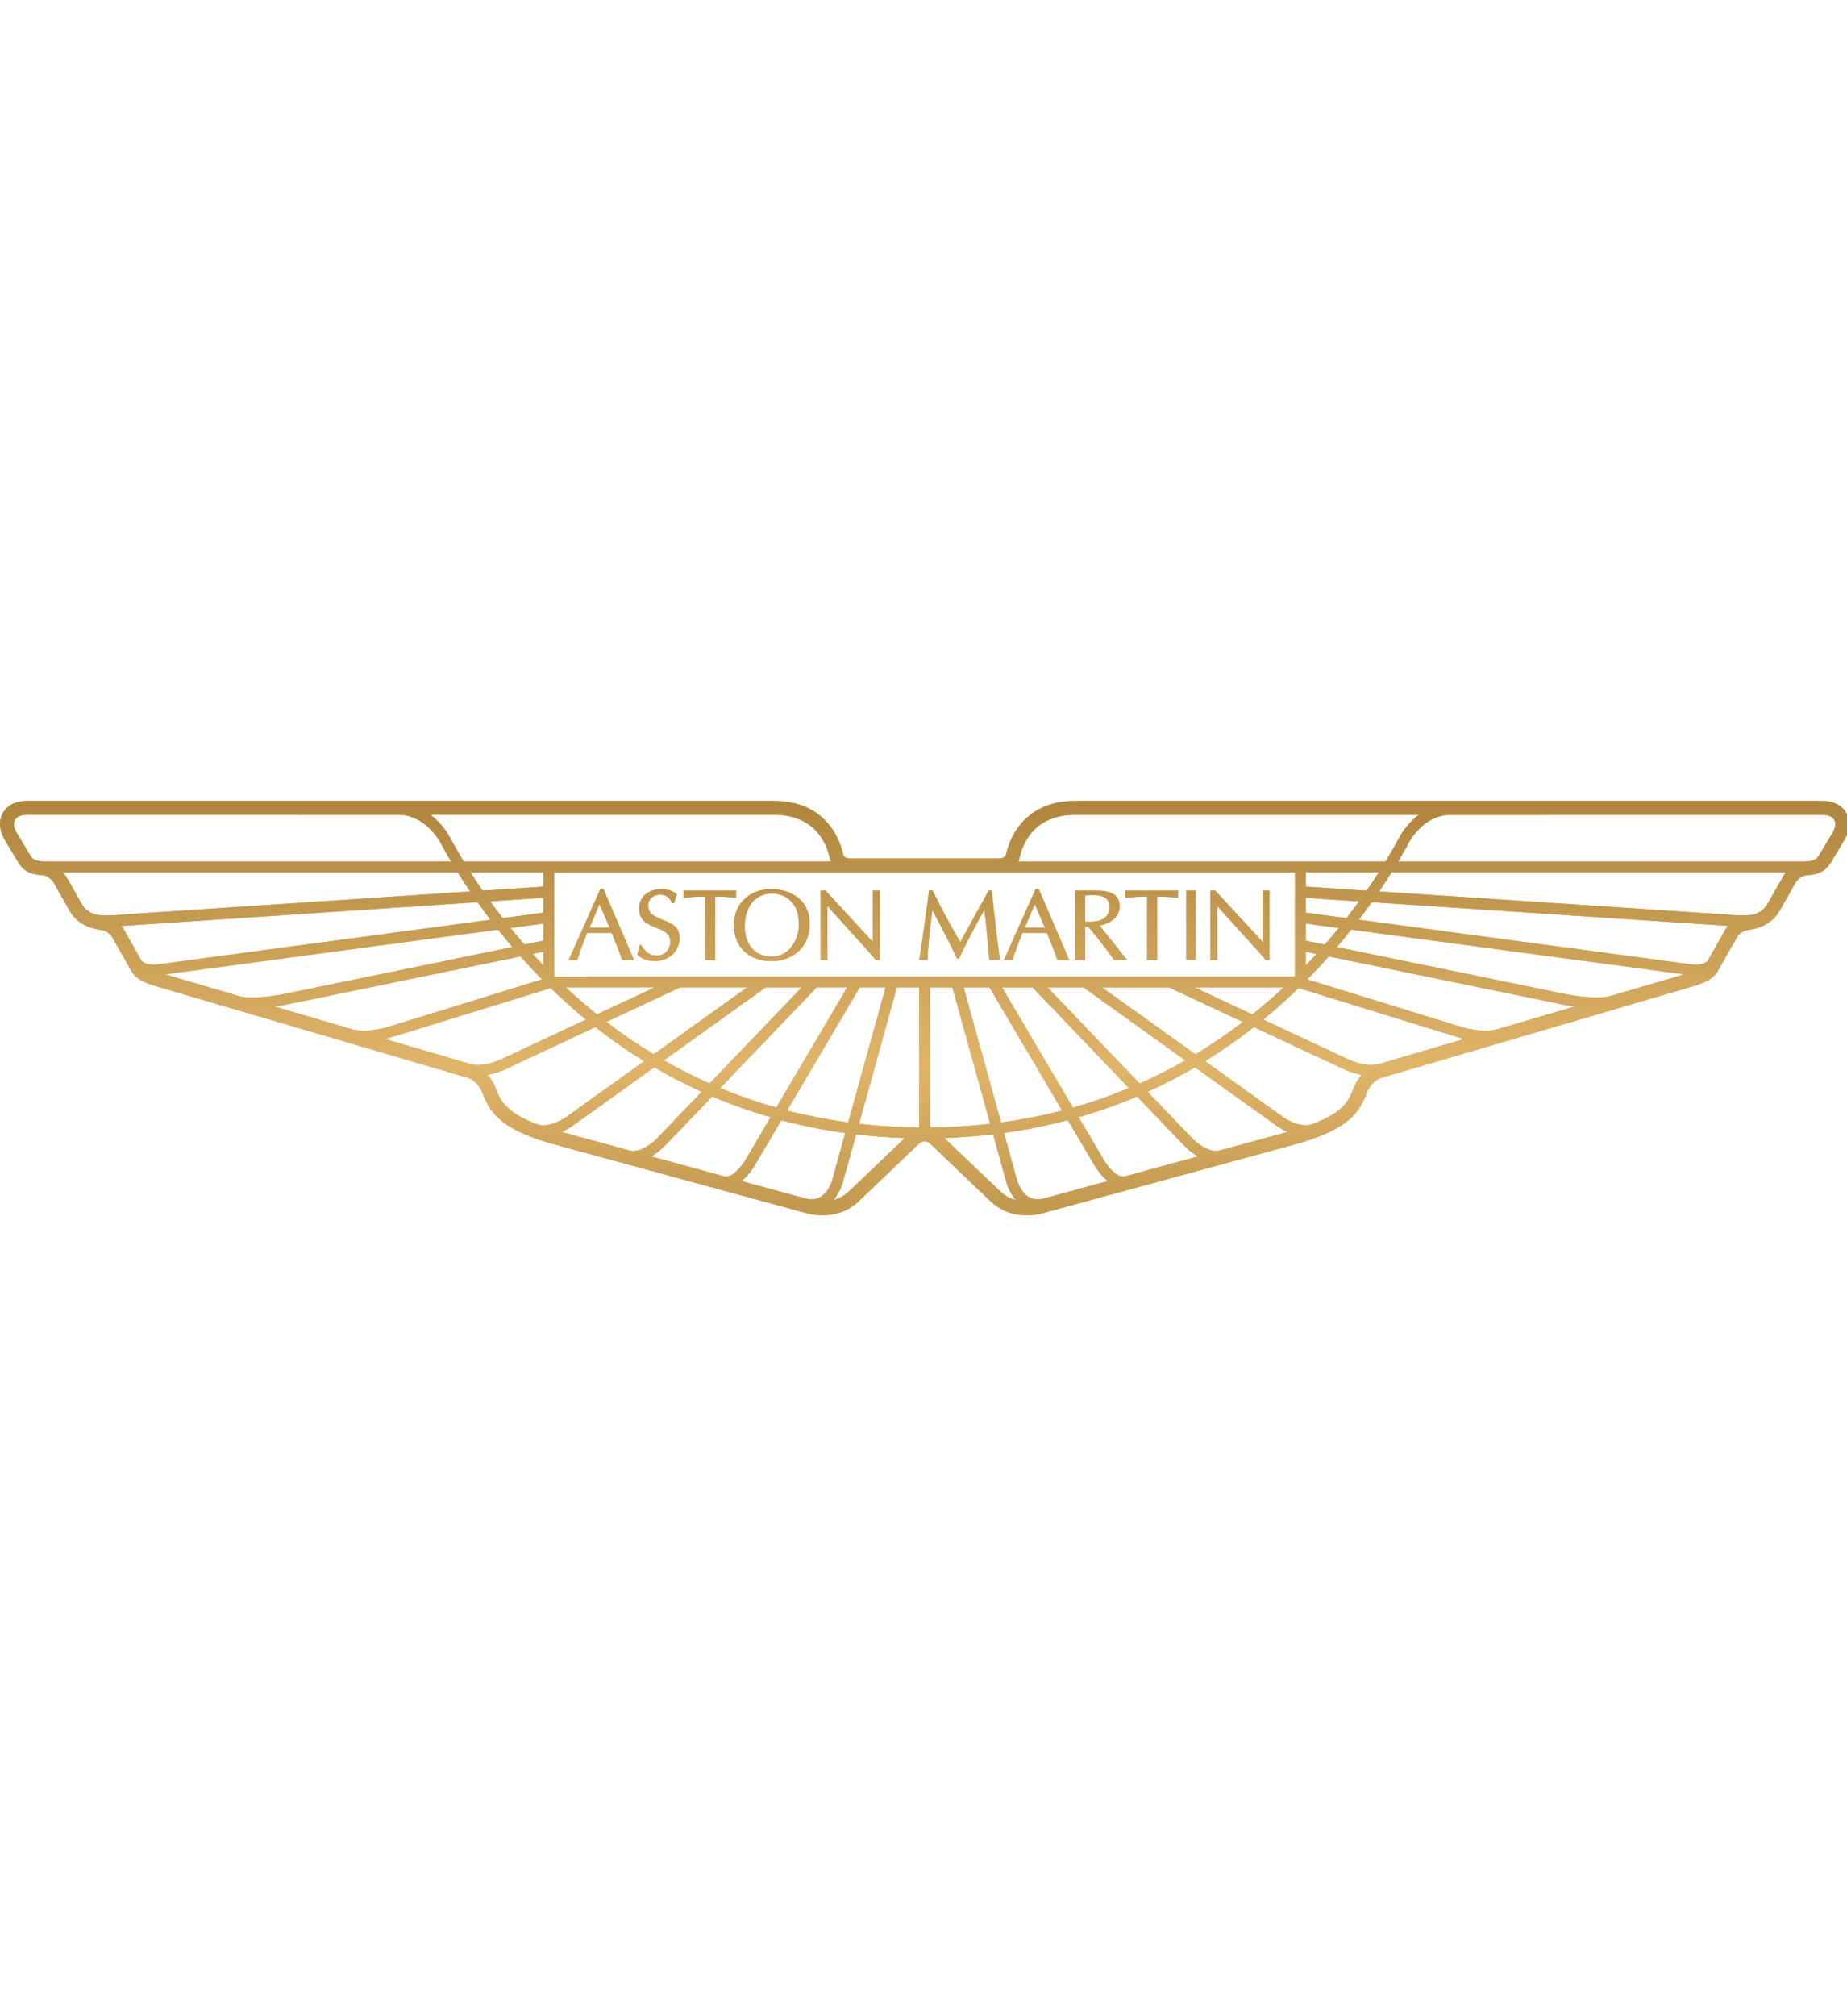 <svg height="120" viewBox="0 0 110 120" width="110" xmlns="http://www.w3.org/2000/svg" xmlns:xlink="http://www.w3.org/1999/xlink"><defs><linearGradient id="a" x1="50%" x2="50%" y1="0%" y2="100%"><stop offset="0" stop-color="#af853e"/><stop offset=".526" stop-color="#e0b56a"/><stop offset="1" stop-color="#af853e"/></linearGradient><path id="b" d="m110 49.681c-.034.085-.075.174-.125.266-.003.007-.815 1.357-.815 1.357-.331.544-.713.746-1.513.796-.012.002-.383.04-.643.492l-.831 1.459c-.174.335-.587 1.119-1.996 1.31-.024.004-.434.049-.661.481-.003.004-1.025 1.805-1.025 1.805-.298.579-.717.793-1.477 1.028-.001 0-18.622 5.466-18.622 5.466-.633.187-.891.901-.891.901-.445 1.149-1.023 2.095-3.93 2.972-.002.002-15.235 4.157-15.235 4.157-.187.062-1.931.593-3.246-.676 0 0-3.563-3.401-3.573-3.408-.001-.004-.149-.154-.35-.154h-.001c-.202 0-.35.151-.351.154-.009.007-3.573 3.408-3.573 3.408-1.314 1.268-3.059.737-3.246.676 0 0-15.234-4.156-15.235-4.157-2.907-.877-3.485-1.823-3.93-2.972 0 0-.259-.714-.892-.901 0 0-18.621-5.466-18.622-5.466-.76-.235-1.178-.449-1.477-1.028 0 0-1.022-1.8-1.025-1.805-.227-.432-.638-.477-.661-.481-1.409-.191-1.822-.975-1.996-1.31l-.83-1.459c-.26-.452-.631-.491-.643-.492-.801-.051-1.182-.253-1.513-.796 0 0-.812-1.351-.816-1.357-.399-.737-.261-1.265-.077-1.579.388-.642 1.097-.691 1.383-.701h44.527c1.26 0 2.279.382 3.032 1.138.541.539.914 1.242 1.106 2.09.003.02.056.197.437.197h8.801c.381 0 .433-.177.437-.197.193-.847.566-1.551 1.106-2.09.753-.756 1.772-1.138 3.033-1.138h44.526c.285.01.995.058 1.383.701.017.028.033.058.049.09v1.223zm-58.794 9.084c-.543.919-2.708 4.585-4.329 7.328 1.185.307 2.397.542 3.637.711l2.229-8.04zm-.748 0h-1.817c-.67.698-3.443 3.589-5.748 5.991 1.088.454 2.2.841 3.34 1.162zm-9.946 0c-.374.175-2.309 1.08-4.4 2.058.913.7 1.853 1.343 2.82 1.926l5.568-3.985zm-4.968 1.613 3.448-1.613h-5.307c.54.505 1.811 1.573 1.86 1.613zm10.063-1.613c-.69.493-3.434 2.458-6.066 4.344.887.506 1.793.967 2.721 1.377l5.485-5.72zm.483-10.269s-9.958 0-20.454 0c.703.526 1.073 1.192 1.097 1.236 0 0 .551.996.885 1.545h21.873c-.04-.085-.072-.203-.072-.203-.158-.69-.455-1.256-.883-1.683-.593-.593-1.415-.895-2.447-.895zm-14.857 7.724 1.13-.232v-1.02l-1.957.264c.263.326.539.654.827.988zm1.129.425c-.166.034-.38.077-.634.131.205.226.416.454.634.68zm-2.422-1.999 2.422-.327v-.882l-3.167.21c.235.326.483.659.745.998zm2.422-1.877-.001-.847h-4.34c.221.347.461.711.722 1.086zm-29.715-1.49h24.22c-.272-.459-.505-.875-.7-1.238 0 0-.885-1.542-2.388-1.542l-22.193-.002c-.54.008-.745.241-.759.542-.005.118.035.285.158.512.059.097.799 1.328.797 1.326.178.292.298.359.864.401zm3.008 3.144c.472.118 1.412.044 1.736.004l20.607-1.369c-.268-.395-.513-.775-.738-1.136h-23.49c.224.28.678 1.159 1.024 1.747.116.22.295.559.861.754zm3.807 2.969 19.745-2.649c-.271-.356-.525-.705-.766-1.044 0 0-21.096 1.405-21.223 1.416.083.095.162.203.229.333l.987 1.737c.043.059.279.307 1.029.206zm4.787 1.899c.745.195 2.192-.029 2.696-.133l13.568-2.79c-.297-.349-.58-.695-.851-1.036l-19.83 2.661c.709.207 2.372.693 4.417 1.297zm6.724 1.973c.954.252 2.194-.159 2.214-.166l9.091-2.805c-.45-.457-.874-.913-1.279-1.367-4.094.841-13.925 2.862-13.923 2.86-.03.007-.317.066-.719.121 1.506.443 3.101.912 4.616 1.356zm7.09 2.082c.645.175 1.593-.197 1.917-.361l4.917-2.301c-.749-.613-1.449-1.242-2.101-1.875-1.779.549-9.418 2.906-9.41 2.903-.019.007-.194.066-.459.124 2.783.818 4.942 1.453 5.136 1.51zm3.94 3.574c.797.251 1.751-.457 1.765-.472l4.596-3.288c-.996-.613-1.966-1.29-2.905-2.028-2.593 1.215-5.2 2.432-5.195 2.431-.035.018-.574.288-1.225.411.316.359.456.733.479.795.274.701.562 1.424 2.486 2.15zm5.515 1.561c.611.146 1.356-.459 1.595-.71l2.676-2.788c-.964-.436-1.904-.924-2.822-1.46-2.54 1.817-4.819 3.448-4.816 3.445-.023.018-.3.227-.707.404zm5.651 1.542c.509.08 1.1-.756 1.276-1.073l1.448-2.454c-1.188-.343-2.346-.756-3.477-1.238-1.583 1.651-2.836 2.959-2.836 2.959-.024.024-.339.351-.794.61zm5.708 1.21c.547-.334.722-1.118.721-1.126l.742-2.672c-1.297-.178-2.566-.432-3.805-.76-.883 1.496-1.534 2.596-1.531 2.594-.054.1-.369.644-.838 1.026l3.832 1.044c.343.079.631.044.879-.106zm1.694-.336s2.532-2.416 3.318-3.163c-.982-.033-1.95-.105-2.902-.215l-.759 2.732c-.022.093-.17.695-.594 1.173.317-.085.645-.244.937-.528zm4.174-3.791h-.001v-8.338h-1.331l-2.252 8.12c1.171.133 2.364.208 3.583.218zm5.969-16.029s-.028.123-.073.204h21.874c.351-.582.648-1.102.884-1.546.025-.045.394-.71 1.097-1.236-10.495 0-20.455 0-20.455 0-1.03 0-1.855.302-2.447.895-.428.428-.726.993-.881 1.683zm17.051 4.912c.238.049.628.128 1.134.232.289-.332.566-.661.83-.988l-1.964-.264zm.641.789-.641-.131v.818c.22-.229.434-.459.641-.687zm-.641-2.457 2.429.327c.262-.34.512-.672.747-.998l-3.176-.21zm0-1.551 3.627.239c.259-.375.501-.74.722-1.086h-4.349zm-12.134 5.998c1.208.863 3.445 2.465 5.568 3.986.966-.585 1.906-1.227 2.82-1.927l-4.4-2.058zm4.96 4.344-6.066-4.344h-2.14c1.084 1.129 3.49 3.639 5.487 5.72.926-.41 1.834-.87 2.718-1.377zm.549-4.344c.899.421 2.157 1.008 3.448 1.613.042-.035 1.319-1.075 1.86-1.613zm-11.466 0 4.226 7.153c1.14-.323 2.254-.708 3.339-1.16l-5.747-5.992zm-.748 0h-1.537l2.229 8.04c1.238-.169 2.452-.405 3.637-.713zm-3.536 8.34c1.217-.012 2.411-.085 3.582-.22l-2.251-8.12h-1.331zm3.617 3.26c.735.719.911.892 1.493 1.057-.422-.477-.573-1.077-.595-1.172l-.759-2.737c-.952.111-1.921.183-2.903.218.7.665 2.763 2.634 2.763 2.634zm3.129.971 3.831-1.045c-.469-.38-.78-.925-.833-1.018l-1.539-2.605c-1.238.328-2.506.582-3.802.762l.742 2.677c.01.045.188.795.721 1.122.249.15.538.185.881.106zm4.829-1.316 4.383-1.197c-.455-.257-.769-.583-.794-.608l-2.836-2.96c-1.129.483-2.291.894-3.479 1.236l1.454 2.461c.172.312.763 1.148 1.272 1.067zm6.376-1.739s2.278-.622 3.349-.913c-.405-.176-.68-.382-.7-.398l-4.823-3.45c-.917.538-1.857 1.024-2.819 1.46 1.503 1.57 2.674 2.788 2.674 2.788.238.251.984.856 1.594.71zm7.278-3.517c.025-.073.166-.438.477-.792-.65-.121-1.187-.392-1.215-.407l-5.204-2.436c-.942.738-1.911 1.413-2.907 2.028 2.449 1.752 4.599 3.291 4.603 3.295.008.008.957.713 1.754.465 1.931-.726 2.218-1.45 2.492-2.153zm1.453-1.421c-.645.175-1.595-.197-1.91-.356 0 0-2.43-1.137-4.925-2.305.749-.615 1.449-1.242 2.101-1.877l9.417 2.906c.018.007.189.062.451.121zm7.094-2.084 4.61-1.354c-.401-.056-.686-.115-.716-.119l-13.922-2.862c-.403.455-.831.91-1.281 1.367l9.081 2.801c.001 0 .003.001.003.001l.014.005c.013.003 1.258.416 2.212.161zm6.725-1.974 4.411-1.295-19.828-2.661c-.27.343-.555.688-.852 1.037 4.28.88 13.567 2.789 13.567 2.789.505.105 1.959.328 2.702.131zm6.791-3.832c.069-.131.148-.242.235-.341-.126-.011-.214-.021-.245-.024l-20.974-1.392c-.241.339-.497.69-.768 1.044l19.744 2.649c.755.1.987-.152 1.028-.208.17-.298.986-1.735.98-1.728zm3.503-3.272c.056-.099.116-.183.177-.263h-23.486c-.225.361-.472.741-.738 1.136l20.605 1.369c.325.04 1.265.115 1.737-.003.566-.195.743-.534.859-.754zm2.963-2.632c.122-.226.16-.394.16-.51 0-.133-.046-.206-.065-.242-.16-.264-.463-.29-.696-.3l-22.191.002c-1.524 0-2.382 1.529-2.388 1.542-.195.362-.428.779-.699 1.237 0 0 24.22-.003 24.224-.003.614-.039.707-.15.856-.396 0 0 .787-1.31.798-1.328zm-76.13 8.571 44.1-.002c.002-.002.004-.002.005-.005v-6.191h-44.114v6.188c.003.003.006.007.009.01zm2.922-5.209 1.816 4.218h-.704l-.009-.023c-.216-.615-.418-1.13-.615-1.578-.046 0-1.411 0-1.458 0-.013.032-.04.1-.04.1-.191.472-.388.964-.54 1.477l-.008.024h-.51l1.885-4.218zm-.828 2.295h1.195c-.04-.094-.545-1.252-.602-1.39-.059.138-.554 1.297-.593 1.39zm2.846 1.623.125-.571h.112l.01.016c.26.426.528.6.932.6.441 0 .786-.366.786-.829 0-.5-.405-.661-.838-.828-.478-.19-1.021-.401-1.021-1.129 0-.715.531-1.175 1.356-1.175.263 0 .632.077.873.294l.019.018-.176.532h-.112l-.009-.023c-.126-.318-.374-.492-.703-.492-.411 0-.711.275-.711.655 0 .502.42.664.861.839.497.197 1.01.396 1.01 1.075 0 .819-.62 1.389-1.504 1.389-.27 0-.773-.113-.995-.356zm5.843-3.83h.037v.436l-.042-.005c-.376-.046-.779-.07-1.2-.07v3.783h-.596s0-3.711 0-3.785c-.561.002-.905.035-1.261.072l-.04.003v-.434zm2.137-.087c1.138 0 2.288.637 2.288 2.064 0 1.331-.926 2.226-2.3 2.226-1.329 0-2.224-.857-2.224-2.135 0-1.267.92-2.154 2.236-2.154zm1.101 3.553c.372-.398.533-.96.533-1.357 0-.028-.002-.057-.003-.084 0-.487-.062-.894-.368-1.284-.278-.351-.728-.561-1.205-.561-1.01 0-1.64.749-1.64 1.958 0 1.09.623 1.795 1.586 1.795.437 0 .804-.157 1.097-.468zm5.317-3.466h.037v4.13h-.216-.019l-.317-.37s-2.53-2.801-2.552-2.826c-.003 0-.006 0-.009 0v3.196h-.406v-4.13h.285s2.8 3.032 2.822 3.057h.007c0-.072 0-3.057 0-3.057zm6.675 0v-.001h.032l.003.034c.183 1.727.338 3.053.481 4.055l.006.041h-.633l-.004-.033c-.069-.814-.194-2.236-.289-2.947-.667 1.193-1.155 2.1-1.501 2.893l-.01.023h-.112l-.335-.692c-.297-.608-1.074-2.083-1.144-2.218-.019.162-.066.569-.066.569-.11.92-.213 1.787-.213 2.369v.036h-.501l.008-.041c.155-.959.51-3.445.569-4.055l.003-.034h.21l.01.02c.473.939 1.029 2.022 1.646 3.052.058-.104.691-1.258.691-1.258l1.001-1.814zm2.832-.087 1.813 4.218h-.705l-.009-.023c-.206-.592-.413-1.119-.613-1.578-.047 0-1.412 0-1.459 0-.011.031-.035.09-.035.09-.191.475-.389.969-.542 1.487l-.007.024h-.513l1.886-4.218zm-.829 2.295h1.195c-.04-.094-.544-1.252-.602-1.39-.058.138-.554 1.297-.593 1.39zm4.457-.118c.07.087 1.635 2.041 1.634 2.041h-.758-.02l-.384-.528s-.702-.908-.7-.906c0 0-.444-.521-.463-.546-.025 0-.126 0-.173 0v1.98h-.594v-4.131h1.295c.912 0 1.355.309 1.355.941 0 .574-.445.998-1.191 1.149zm-.864-.236c.15.01.463.02.721-.032.459-.092.732-.395.732-.81 0-.405-.21-.645-.622-.713-.206-.033-.586-.017-.831-.006zm5.493-1.854h.037v.436l-.042-.005c-.377-.046-.78-.07-1.199-.07v3.783h-.599s0-3.711 0-3.785c-.559.002-.903.035-1.259.072l-.04.003v-.434zm.528 4.131v-4.131h.562v4.131zm4.552-4.131h.406v4.13h-.232l-.317-.37s-2.535-2.801-2.556-2.826c-.002 0-.004 0-.007 0v3.196h-.406v-4.13h.286s2.8 3.032 2.822 3.057h.005c0-.072 0-3.057 0-3.057z"/></defs><g fill="none" fill-rule="evenodd"><use fill="#d1a65c" xlink:href="#b"/><use fill="url(#a)" xlink:href="#b"/></g></svg>